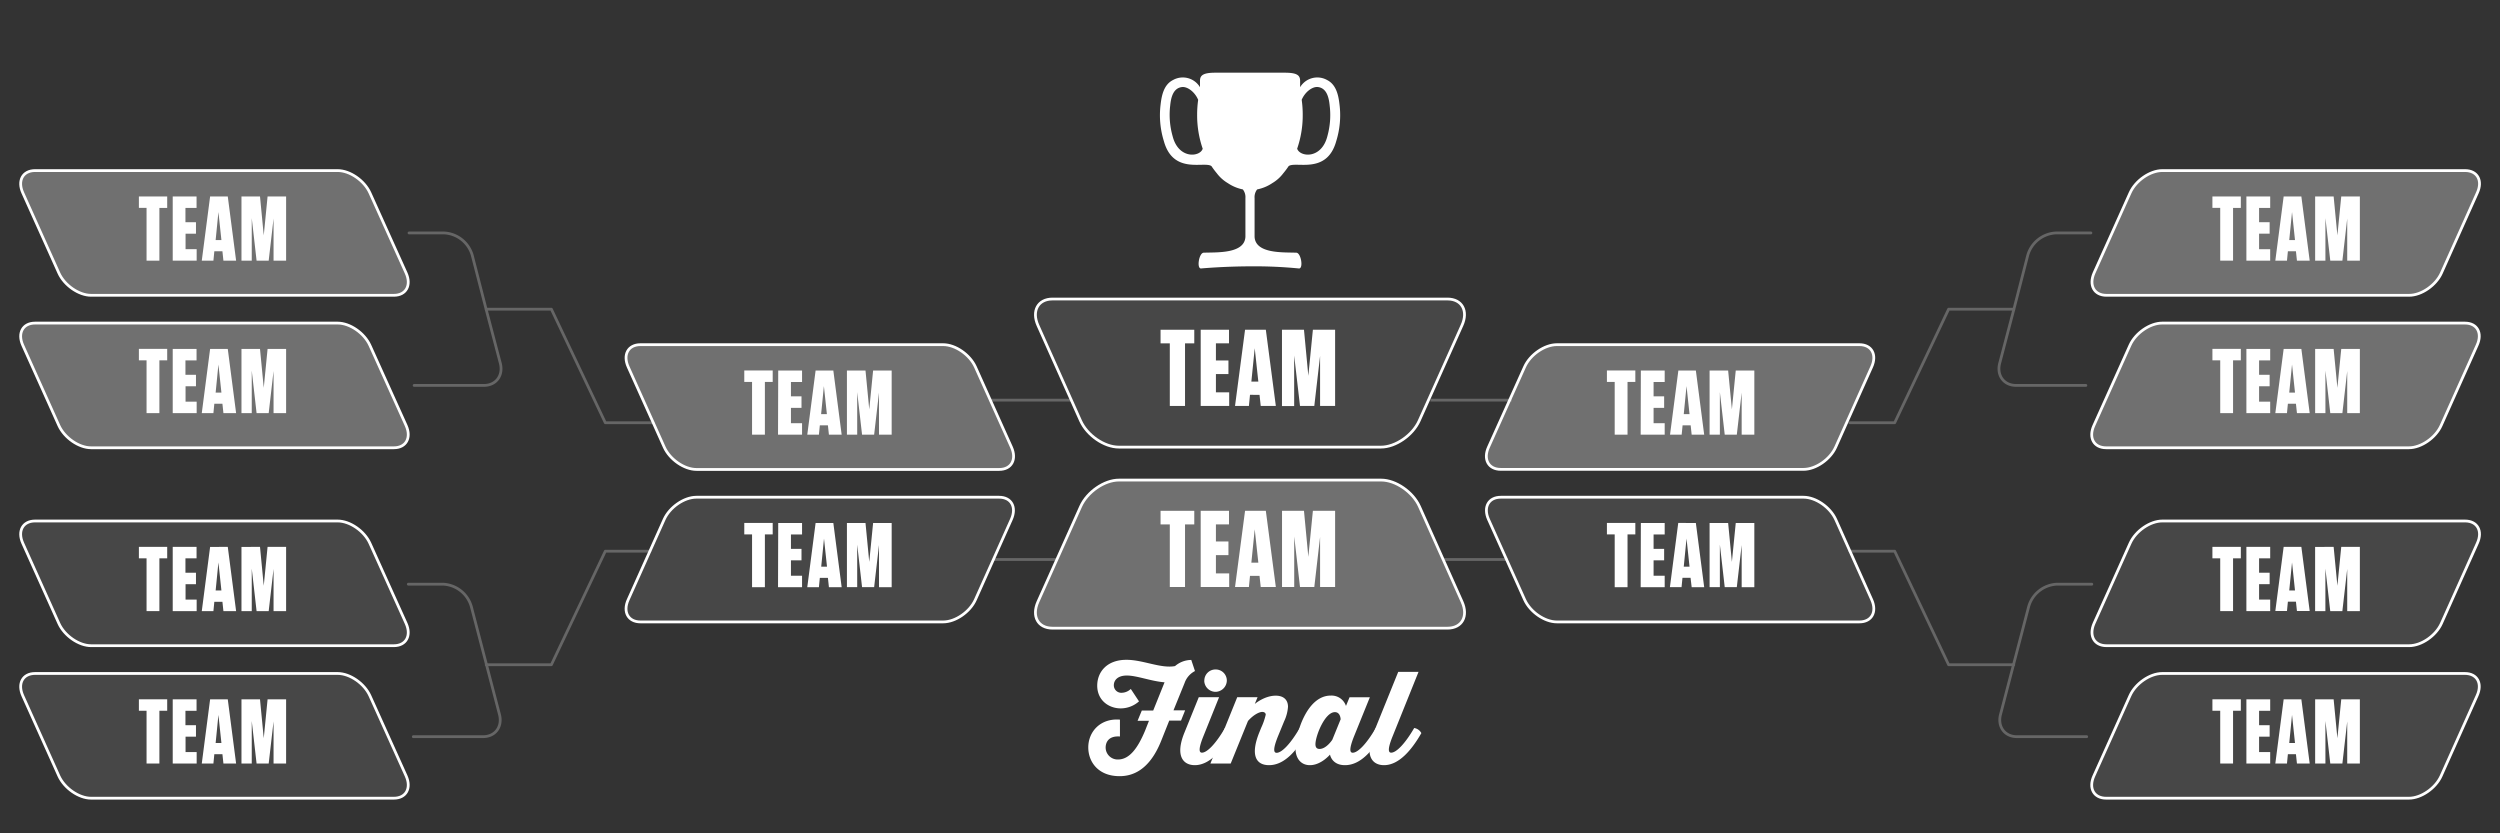 <svg id="Layer_1" data-name="Layer 1" xmlns="http://www.w3.org/2000/svg" viewBox="0 0 900 300"><rect x="0" y="0" width="900" height="300" fill="#333333" stroke="none"/><defs><style>.cls-1{opacity:0.25;}.cls-2,.cls-3{fill:none;stroke:#fff;}.cls-2{stroke-linecap:round;stroke-linejoin:round;}.cls-3{stroke-miterlimit:10;}.cls-4{opacity:0.1;}.cls-5{fill:#fff;}.cls-6{opacity:0.3;}</style></defs><g class="cls-1"><path class="cls-2" d="M149.09,138.75H174.2c4.4,0,7.06-3.6,5.91-8L175,111.31,170,91.86a11.13,11.13,0,0,0-10.09-8H147.25"/><path class="cls-2" d="M148.79,265.2H173.9c4.4,0,7.06-3.6,5.91-8l-5.07-19.44-5.08-19.45a11.11,11.11,0,0,0-10.08-8H147"/><polyline class="cls-2" points="175.04 111.31 198.5 111.31 217.91 152.18 235.19 152.18"/><polyline class="cls-2" points="175.04 239.3 198.5 239.3 217.91 198.43 234 198.43"/><path class="cls-2" d="M750.91,138.75H725.8c-4.4,0-7.06-3.6-5.91-8L725,111.31,730,91.86a11.13,11.13,0,0,1,10.09-8h12.63"/><path class="cls-2" d="M751.21,265.2H726.1c-4.4,0-7.06-3.6-5.91-8l5.07-19.44,5.08-19.45a11.11,11.11,0,0,1,10.08-8h12.63"/><polyline class="cls-2" points="724.96 111.31 701.5 111.31 682.09 152.18 665.92 152.18"/><polyline class="cls-2" points="724.96 239.3 701.5 239.3 682.09 198.43 665.92 198.43"/><line class="cls-3" x1="356.51" y1="144.05" x2="385.72" y2="144.05"/><line class="cls-3" x1="357.61" y1="201.42" x2="380.49" y2="201.42"/><line class="cls-3" x1="514.96" y1="144.05" x2="544.17" y2="144.05"/><line class="cls-3" x1="519.88" y1="201.42" x2="542.76" y2="201.42"/></g><g class="cls-4"><path class="cls-5" d="M133.16,250.45c-2-4.4-7.19-8-11.59-8H12.62c-4.4,0-6.39,3.6-4.42,8l13,28.9c2,4.4,7.19,8,11.59,8h109c4.4,0,6.39-3.6,4.42-8Z"/><path class="cls-5" d="M133.16,195.56c-2-4.4-7.19-8-11.59-8H12.62c-4.4,0-6.39,3.6-4.42,8l13,28.89c2,4.4,7.19,8,11.59,8h109c4.4,0,6.39-3.6,4.42-8Z"/><path class="cls-5" d="M359.68,179h-109c-4.4,0-9.61,3.6-11.58,8l-12.95,28.89c-2,4.4,0,8,4.41,8h109c4.4,0,9.62-3.6,11.59-8L364.09,187C366.06,182.57,364.08,179,359.68,179Z"/><path class="cls-5" d="M887.38,242.45h-109c-4.4,0-9.61,3.6-11.59,8l-13,28.9c-2,4.4,0,8,4.42,8h109c4.4,0,9.61-3.6,11.59-8l12.95-28.9C893.77,246.05,891.78,242.45,887.38,242.45Z"/><path class="cls-5" d="M758.31,232.45h109c4.4,0,9.61-3.6,11.59-8l12.95-28.89c2-4.4,0-8-4.42-8h-109c-4.4,0-9.61,3.6-11.59,8l-13,28.89C751.92,228.85,753.91,232.45,758.31,232.45Z"/><path class="cls-5" d="M660.86,187c-2-4.4-7.18-8-11.58-8h-109c-4.4,0-6.38,3.6-4.41,8l13,28.89c2,4.4,7.19,8,11.59,8H669.4c4.4,0,6.39-3.6,4.41-8Z"/><path class="cls-5" d="M521.09,107.65H378.91c-5.23,0-7.59,4.28-5.25,9.5L389,151.46c2.34,5.23,8.53,9.5,13.76,9.5h94.4c5.23,0,11.42-4.27,13.76-9.5l15.38-34.31C528.68,111.93,526.32,107.65,521.09,107.65Z"/></g><g class="cls-6"><path class="cls-5" d="M133.16,124.31c-2-4.4-7.19-8-11.59-8H12.62c-4.4,0-6.39,3.6-4.42,8l13,28.89c2,4.4,7.19,8,11.59,8h109c4.4,0,6.39-3.6,4.42-8Z"/><path class="cls-5" d="M133.16,69.41c-2-4.4-7.19-8-11.59-8H12.62c-4.4,0-6.39,3.6-4.42,8l13,28.9c2,4.4,7.19,8,11.59,8h109c4.4,0,6.39-3.6,4.42-8Z"/><path class="cls-5" d="M351.14,132.08c-2-4.4-7.19-8-11.59-8h-109c-4.4,0-6.39,3.6-4.41,8L239.14,161c2,4.4,7.18,8,11.58,8h109c4.4,0,6.38-3.6,4.41-8Z"/><path class="cls-5" d="M887.38,116.31h-109c-4.4,0-9.61,3.6-11.59,8l-13,28.89c-2,4.4,0,8,4.42,8h109c4.4,0,9.61-3.6,11.59-8l12.95-28.89C893.77,119.91,891.78,116.31,887.38,116.31Z"/><path class="cls-5" d="M758.31,106.31h109c4.4,0,9.61-3.6,11.59-8l12.95-28.9c2-4.4,0-8-4.42-8h-109c-4.4,0-9.61,3.6-11.59,8l-13,28.9C751.92,102.71,753.91,106.31,758.31,106.31Z"/><path class="cls-5" d="M669.4,124.08H560.45c-4.4,0-9.62,3.6-11.59,8l-13,28.89c-2,4.4,0,8,4.41,8h109c4.4,0,9.61-3.6,11.58-8l12.95-28.89C675.79,127.68,673.8,124.08,669.4,124.08Z"/><path class="cls-5" d="M511,182.33c-2.34-5.22-8.53-9.5-13.76-9.5H402.8c-5.23,0-11.42,4.28-13.76,9.5l-15.38,34.31c-2.34,5.23,0,9.5,5.25,9.5H521.09c5.23,0,7.59-4.27,5.25-9.5Z"/></g><path class="cls-5" d="M57.38,93.83H52.76v-19H50V70.73H60.19v4.12H57.38Z"/><path class="cls-5" d="M62.18,70.73h8.58v4.12h-4V80h3.79v4.13H66.8V89.7h4v4.13H62.18Z"/><path class="cls-5" d="M82,70.73l3,23.1H80.43l-.36-3.37H77.16l-.33,3.37H72.64l3-23.1Zm-3.37,5.61-1,10.09h2.08Z"/><path class="cls-5" d="M93.6,70.73l1.35,14,1.38-14H103v23.1H98.48V78.68L96.73,93.83H92.37L90.63,78.52V93.83h-3.7V70.73Z"/><path class="cls-5" d="M57.38,148.72H52.76v-19H50v-4.12H60.19v4.12H57.38Z"/><path class="cls-5" d="M62.18,125.62h8.58v4.12h-4v5.19h3.79v4.12H66.8v5.54h4v4.13H62.18Z"/><path class="cls-5" d="M82,125.62l3,23.1H80.43l-.36-3.37H77.16l-.33,3.37H72.64l3-23.1Zm-3.37,5.61-1,10.1h2.08Z"/><path class="cls-5" d="M93.6,125.62l1.35,14,1.38-14H103v23.1H98.48V133.57l-1.75,15.15H92.37l-1.74-15.31v15.31h-3.7v-23.1Z"/><path class="cls-5" d="M57.38,220H52.76V201H50v-4.13H60.19V201H57.38Z"/><path class="cls-5" d="M62.18,196.87h8.58V201h-4v5.18h3.79v4.12H66.8v5.55h4V220H62.18Z"/><path class="cls-5" d="M82,196.87,85,220H80.43l-.36-3.36H77.16L76.83,220H72.64l3-23.1Zm-3.37,5.61-1,10.1h2.08Z"/><path class="cls-5" d="M93.6,196.87l1.35,14,1.38-14H103V220H98.48V204.83L96.73,220H92.37l-1.74-15.31V220h-3.7v-23.1Z"/><path class="cls-5" d="M57.38,274.87H52.76v-19H50v-4.12H60.19v4.12H57.38Z"/><path class="cls-5" d="M62.18,251.77h8.58v4.12h-4v5.18h3.79v4.13H66.8v5.54h4v4.13H62.18Z"/><path class="cls-5" d="M82,251.77l3,23.1H80.43l-.36-3.37H77.16l-.33,3.37H72.64l3-23.1Zm-3.37,5.61-1,10.1h2.08Z"/><path class="cls-5" d="M93.6,251.77l1.35,14,1.38-14H103v23.1H98.48V259.72l-1.75,15.15H92.37l-1.74-15.31v15.31h-3.7v-23.1Z"/><path class="cls-5" d="M275.36,156.49h-4.62v-19h-2.8v-4.12h10.23v4.12h-2.81Z"/><path class="cls-5" d="M280.16,133.39h8.58v4.12h-4v5.18h3.8v4.13h-3.8v5.54h4v4.13h-8.65Z"/><path class="cls-5" d="M300,133.39l3,23.1h-4.59l-.36-3.37h-2.91l-.33,3.37h-4.19l3-23.1ZM296.6,139l-1,10.1h2.08Z"/><path class="cls-5" d="M311.58,133.39l1.35,14,1.39-14H321v23.1h-4.56V141.34l-1.75,15.15h-4.35l-1.75-15.31v15.31h-3.7v-23.1Z"/><path class="cls-5" d="M275.36,211.38h-4.62v-19h-2.8v-4.13h10.23v4.13h-2.81Z"/><path class="cls-5" d="M280.16,188.28h8.58v4.13h-4v5.18h3.8v4.12h-3.8v5.55h4v4.12h-8.65Z"/><path class="cls-5" d="M300,188.28l3,23.1h-4.59l-.36-3.36h-2.91l-.33,3.36h-4.19l3-23.1Zm-3.36,5.61-1,10.1h2.08Z"/><path class="cls-5" d="M311.58,188.28l1.35,14,1.39-14H321v23.1h-4.56V196.23l-1.75,15.15h-4.35l-1.75-15.31v15.31h-3.7v-23.1Z"/><path class="cls-5" d="M803.9,93.83h-4.62v-19h-2.81V70.73H806.7v4.12h-2.8Z"/><path class="cls-5" d="M808.7,70.73h8.57v4.12h-4V80h3.8v4.13h-3.8V89.7h4v4.13H808.7Z"/><path class="cls-5" d="M828.49,70.73l3,23.1h-4.59l-.36-3.37h-2.9l-.33,3.37h-4.19l3-23.1Zm-3.36,5.61-1,10.09h2.07Z"/><path class="cls-5" d="M840.11,70.73l1.35,14,1.39-14h6.7v23.1H845V78.68l-1.74,15.15h-4.36l-1.75-15.31V93.83h-3.7V70.73Z"/><path class="cls-5" d="M803.9,148.72h-4.62v-19h-2.81v-4.12H806.7v4.12h-2.8Z"/><path class="cls-5" d="M808.7,125.62h8.57v4.12h-4v5.19h3.8v4.12h-3.8v5.54h4v4.13H808.7Z"/><path class="cls-5" d="M828.49,125.62l3,23.1h-4.59l-.36-3.37h-2.9l-.33,3.37h-4.19l3-23.1Zm-3.36,5.61-1,10.1h2.07Z"/><path class="cls-5" d="M840.11,125.62l1.35,14,1.39-14h6.7v23.1H845V133.57l-1.74,15.15h-4.36l-1.75-15.31v15.31h-3.7v-23.1Z"/><path class="cls-5" d="M803.9,220h-4.62V201h-2.81v-4.13H806.7V201h-2.8Z"/><path class="cls-5" d="M808.7,196.87h8.57V201h-4v5.18h3.8v4.12h-3.8v5.55h4V220H808.7Z"/><path class="cls-5" d="M828.49,196.87l3,23.1h-4.59l-.36-3.36h-2.9l-.33,3.36h-4.19l3-23.1Zm-3.36,5.61-1,10.1h2.07Z"/><path class="cls-5" d="M840.11,196.87l1.35,14,1.39-14h6.7V220H845V204.83L843.25,220h-4.36l-1.75-15.31V220h-3.7v-23.1Z"/><path class="cls-5" d="M803.9,274.87h-4.62v-19h-2.81v-4.12H806.7v4.12h-2.8Z"/><path class="cls-5" d="M808.7,251.77h8.57v4.12h-4v5.18h3.8v4.13h-3.8v5.54h4v4.13H808.7Z"/><path class="cls-5" d="M828.49,251.77l3,23.1h-4.59l-.36-3.37h-2.9l-.33,3.37h-4.19l3-23.1Zm-3.36,5.61-1,10.1h2.07Z"/><path class="cls-5" d="M840.11,251.77l1.35,14,1.39-14h6.7v23.1H845V259.72l-1.74,15.15h-4.36l-1.75-15.31v15.31h-3.7v-23.1Z"/><path class="cls-5" d="M585.91,156.49h-4.62v-19h-2.8v-4.12h10.23v4.12h-2.81Z"/><path class="cls-5" d="M590.71,133.39h8.58v4.12h-4v5.18h3.8v4.13h-3.8v5.54h4v4.13h-8.65Z"/><path class="cls-5" d="M610.51,133.39l3,23.1H609l-.36-3.37h-2.91l-.33,3.37h-4.19l3-23.1ZM607.15,139l-1,10.1h2.08Z"/><path class="cls-5" d="M622.13,133.39l1.35,14,1.39-14h6.69v23.1H627V141.34l-1.75,15.15h-4.35l-1.75-15.31v15.31h-3.7v-23.1Z"/><path class="cls-5" d="M585.91,211.38h-4.62v-19h-2.8v-4.13h10.23v4.13h-2.81Z"/><path class="cls-5" d="M590.71,188.28h8.58v4.13h-4v5.18h3.8v4.12h-3.8v5.55h4v4.12h-8.65Z"/><path class="cls-5" d="M610.51,188.28l3,23.1H609L608.6,208h-2.91l-.33,3.36h-4.19l3-23.1Zm-3.36,5.61-1,10.1h2.08Z"/><path class="cls-5" d="M622.13,188.28l1.35,14,1.39-14h6.69v23.1H627V196.23l-1.75,15.15h-4.35l-1.75-15.31v15.31h-3.7v-23.1Z"/><path class="cls-5" d="M482.22,37.6c-.4-3.54-1.27-7.2-4.48-8.8a7.21,7.21,0,0,0-9.7,2.6V29.07c0-2-1.18-2.9-5.52-2.9h-25c-4.34,0-5.52.93-5.52,2.9V31.4a7.21,7.21,0,0,0-9.7-2.6c-3.21,1.6-4.08,5.26-4.48,8.8a31.35,31.35,0,0,0,1.16,13.16c3.37,12.3,14.75,7.12,17.16,9.06a27.52,27.52,0,0,0,1.9,2.54,13.6,13.6,0,0,0,4,3.58,14.91,14.91,0,0,0,5.38,2.25,4.49,4.49,0,0,1,.93,3.12V85.25c-.31,6.14-10.23,5.55-15,5.72-1.7,0-2.63,5.68-1,5.68,0,0,8.2-.77,18.43-.77a162.2,162.2,0,0,1,16.87.77c1.65,0,.72-5.68-1-5.68-4.77-.17-14.69.42-15-5.72V71.31a4.49,4.49,0,0,1,.93-3.12A14.91,14.91,0,0,0,458,65.94a13.6,13.6,0,0,0,4-3.58,27.52,27.52,0,0,0,1.9-2.54c2.41-1.94,13.79,3.24,17.16-9.06A31.35,31.35,0,0,0,482.22,37.6ZM422.15,49.05A28.23,28.23,0,0,1,421.27,38c.28-2.88,1.06-6.27,4.23-6.66,1.91-.23,4.59,1.66,5.84,4.6a38.12,38.12,0,0,0-.37,5.3,36.87,36.87,0,0,0,2,12.29C432.06,56.54,424.29,57.42,422.15,49.05Zm55.7,0c-2.14,8.37-9.91,7.49-10.87,4.47a36.87,36.87,0,0,0,2-12.29,38.12,38.12,0,0,0-.37-5.3c1.25-2.94,3.93-4.83,5.84-4.6,3.17.39,3.95,3.78,4.23,6.66A28.23,28.23,0,0,1,477.85,49.05Z"/><path class="cls-5" d="M422.45,255.73h4.19l-1.47,3.68h-4.24L418,266.77c-4.42,11-10.77,12.65-14.95,12.65-7.69,0-11.27-5.15-11.27-10.35,0-5.66,4.37-10.58,11.4-10v6.07c-4.32-.32-5.15,2.35-5.15,4a4.33,4.33,0,0,0,4.42,4.28c4.14,0,7.13-4.05,9.75-10.31l1.43-3.63h-4.1l1.52-3.68h4.1l4.09-10.17c-4.83-.37-9.94-2.44-13.57-2.44-3.41,0-4.69,1.8-4.69,3.5a2.69,2.69,0,0,0,2.89,2.71,4.92,4.92,0,0,0,3.22-1.38l2.95,4.47a9.93,9.93,0,0,1-6.58,2.53c-4.28,0-8.46-2.9-8.46-8.19,0-4.7,3.26-9.3,10.53-9.3,6,0,12.38,3.22,17.48,2.26a9.05,9.05,0,0,1,5.85-2.21l1.33,4a7.63,7.63,0,0,0-3.73,4.28Z"/><path class="cls-5" d="M443.56,263.92c-3.54,6.21-8.14,11.54-13.43,11.54-4.19,0-7.13-3.31-3.77-11.63l5.2-12.84h7.31l-5.66,14.08c-2.11,5.24-1.29,5.89-.5,5.89,1.84,0,5-3.22,8.28-8.88A3.56,3.56,0,0,1,443.56,263.92Zm-10-18.91a4,4,0,0,1,4.05-4,4,4,0,0,1,4.05,4,4.15,4.15,0,0,1-4.05,4.05A4.09,4.09,0,0,1,433.53,245Z"/><path class="cls-5" d="M470.47,263.92c-3.68,6.39-8.09,11.54-13.61,11.54-4.79,0-6.77-3.68-3.5-11.82l.69-1.7a23.21,23.21,0,0,0,1.61-4.65c0-.64-.55-1-1.24-1-1.11,0-3.22,1.06-5.15,3.27l-6.22,15.32h-7.31L445.4,251h7.32l-1,2.44c.23-.23,3.63-3,7.54-3,2.9,0,4.42,1.57,4.42,4a14.55,14.55,0,0,1-1.38,5.2l-2.25,5.48c-2.12,5.29-1.25,5.89-.46,5.89,1.84,0,5-3.22,8.28-8.88A3.54,3.54,0,0,1,470.47,263.92Z"/><path class="cls-5" d="M497.84,263.92c-3.59,6.25-8,11.54-13.66,11.54-4.78,0-5.38-3.81-5.38-3.81s-3.18,3.81-7.23,3.81c-3.45,0-5.19-2.71-5.19-6,0-4.92,3.91-19.05,12.69-19.05a5.46,5.46,0,0,1,5.48,3.73l1.29-3.13h7.31l-5.7,14.08c-2.07,5.2-1.29,5.89-.46,5.89,1.84,0,5-3.22,8.28-8.88A3.54,3.54,0,0,1,497.84,263.92Zm-18.21,2.39,3-7.36s-.05-2.58-2.07-2.58c-3.64,0-7,8.61-7,11.55,0,1.2.55,1.7,1.47,1.7C477.51,269.62,479.63,266.31,479.63,266.31Z"/><path class="cls-5" d="M511.69,263.92c-3.55,6.21-8.15,11.54-13.44,11.54-4.18,0-7.13-3.31-3.77-11.63l8.88-21.95h7.31l-9.33,23.19c-2.12,5.24-1.29,5.89-.51,5.89,1.84,0,5-3.22,8.28-8.88A3.56,3.56,0,0,1,511.69,263.92Z"/><path class="cls-3" d="M133.16,250.45c-2-4.4-7.19-8-11.59-8H12.62c-4.4,0-6.39,3.6-4.42,8l13,28.9c2,4.4,7.19,8,11.59,8h109c4.4,0,6.39-3.6,4.42-8Z"/><path class="cls-3" d="M133.16,195.56c-2-4.4-7.19-8-11.59-8H12.62c-4.4,0-6.39,3.6-4.42,8l13,28.89c2,4.4,7.19,8,11.59,8h109c4.4,0,6.39-3.6,4.42-8Z"/><path class="cls-3" d="M359.68,179h-109c-4.4,0-9.61,3.6-11.58,8l-12.95,28.89c-2,4.4,0,8,4.41,8h109c4.4,0,9.62-3.6,11.59-8L364.09,187C366.06,182.57,364.08,179,359.68,179Z"/><path class="cls-3" d="M887.38,242.45h-109c-4.4,0-9.61,3.6-11.59,8l-13,28.9c-2,4.4,0,8,4.42,8h109c4.4,0,9.61-3.6,11.59-8l12.95-28.9C893.77,246.05,891.78,242.45,887.38,242.45Z"/><path class="cls-3" d="M758.31,232.45h109c4.4,0,9.61-3.6,11.59-8l12.95-28.89c2-4.4,0-8-4.42-8h-109c-4.4,0-9.61,3.6-11.59,8l-13,28.89C751.92,228.85,753.91,232.45,758.31,232.45Z"/><path class="cls-3" d="M660.86,187c-2-4.4-7.18-8-11.58-8h-109c-4.4,0-6.38,3.6-4.41,8l13,28.89c2,4.4,7.19,8,11.59,8H669.4c4.4,0,6.39-3.6,4.41-8Z"/><path class="cls-3" d="M521.09,107.65H378.91c-5.23,0-7.59,4.28-5.25,9.5L389,151.46c2.34,5.23,8.53,9.5,13.76,9.5h94.4c5.23,0,11.42-4.27,13.76-9.5l15.38-34.31C528.68,111.93,526.32,107.65,521.09,107.65Z"/><path class="cls-5" d="M426.61,146.14h-5.48V123.61H417.8v-4.9h12.14v4.9h-3.33Z"/><path class="cls-5" d="M432.25,118.71h10.19v4.9h-4.71v6.15h4.51v4.9h-4.51v6.58h4.78v4.9H432.25Z"/><path class="cls-5" d="M455.7,118.71l3.6,27.43h-5.44l-.43-4H450l-.39,4h-5l3.61-27.43Zm-4,6.66-1.21,12H453Z"/><path class="cls-5" d="M469.43,118.71,471,135.29l1.64-16.58h8v27.43h-5.41v-18l-2.08,18H468L465.9,128v18.18h-4.39V118.71Z"/><path class="cls-3" d="M133.16,124.31c-2-4.4-7.19-8-11.59-8H12.62c-4.4,0-6.39,3.6-4.42,8l13,28.89c2,4.4,7.19,8,11.59,8h109c4.4,0,6.39-3.6,4.42-8Z"/><path class="cls-3" d="M133.16,69.41c-2-4.4-7.19-8-11.59-8H12.62c-4.4,0-6.39,3.6-4.42,8l13,28.9c2,4.4,7.19,8,11.59,8h109c4.4,0,6.39-3.6,4.42-8Z"/><path class="cls-3" d="M351.14,132.08c-2-4.4-7.19-8-11.59-8h-109c-4.4,0-6.39,3.6-4.41,8L239.14,161c2,4.4,7.18,8,11.58,8h109c4.4,0,6.38-3.6,4.41-8Z"/><path class="cls-3" d="M887.38,116.31h-109c-4.4,0-9.61,3.6-11.59,8l-13,28.89c-2,4.4,0,8,4.42,8h109c4.4,0,9.61-3.6,11.59-8l12.95-28.89C893.77,119.91,891.78,116.31,887.38,116.31Z"/><path class="cls-3" d="M758.31,106.31h109c4.4,0,9.61-3.6,11.59-8l12.95-28.9c2-4.4,0-8-4.42-8h-109c-4.4,0-9.61,3.6-11.59,8l-13,28.9C751.92,102.71,753.91,106.31,758.31,106.31Z"/><path class="cls-3" d="M669.4,124.08H560.45c-4.4,0-9.62,3.6-11.59,8l-13,28.89c-2,4.4,0,8,4.41,8h109c4.4,0,9.61-3.6,11.58-8l12.95-28.89C675.79,127.68,673.8,124.08,669.4,124.08Z"/><path class="cls-3" d="M511,182.33c-2.34-5.22-8.53-9.5-13.76-9.5H402.8c-5.23,0-11.42,4.28-13.76,9.5l-15.38,34.31c-2.34,5.23,0,9.5,5.25,9.5H521.09c5.23,0,7.59-4.27,5.25-9.5Z"/><path class="cls-5" d="M426.61,211.32h-5.48V188.79H417.8v-4.9h12.14v4.9h-3.33Z"/><path class="cls-5" d="M432.25,183.89h10.19v4.9h-4.71v6.15h4.51v4.9h-4.51v6.58h4.78v4.9H432.25Z"/><path class="cls-5" d="M455.7,183.89l3.6,27.43h-5.44l-.43-4H450l-.39,4h-5l3.61-27.43Zm-4,6.66-1.21,12H453Z"/><path class="cls-5" d="M469.43,183.89,471,200.47l1.64-16.58h8v27.43h-5.41v-18l-2.08,18H468l-2.08-18.18v18.18h-4.39V183.89Z"/></svg>